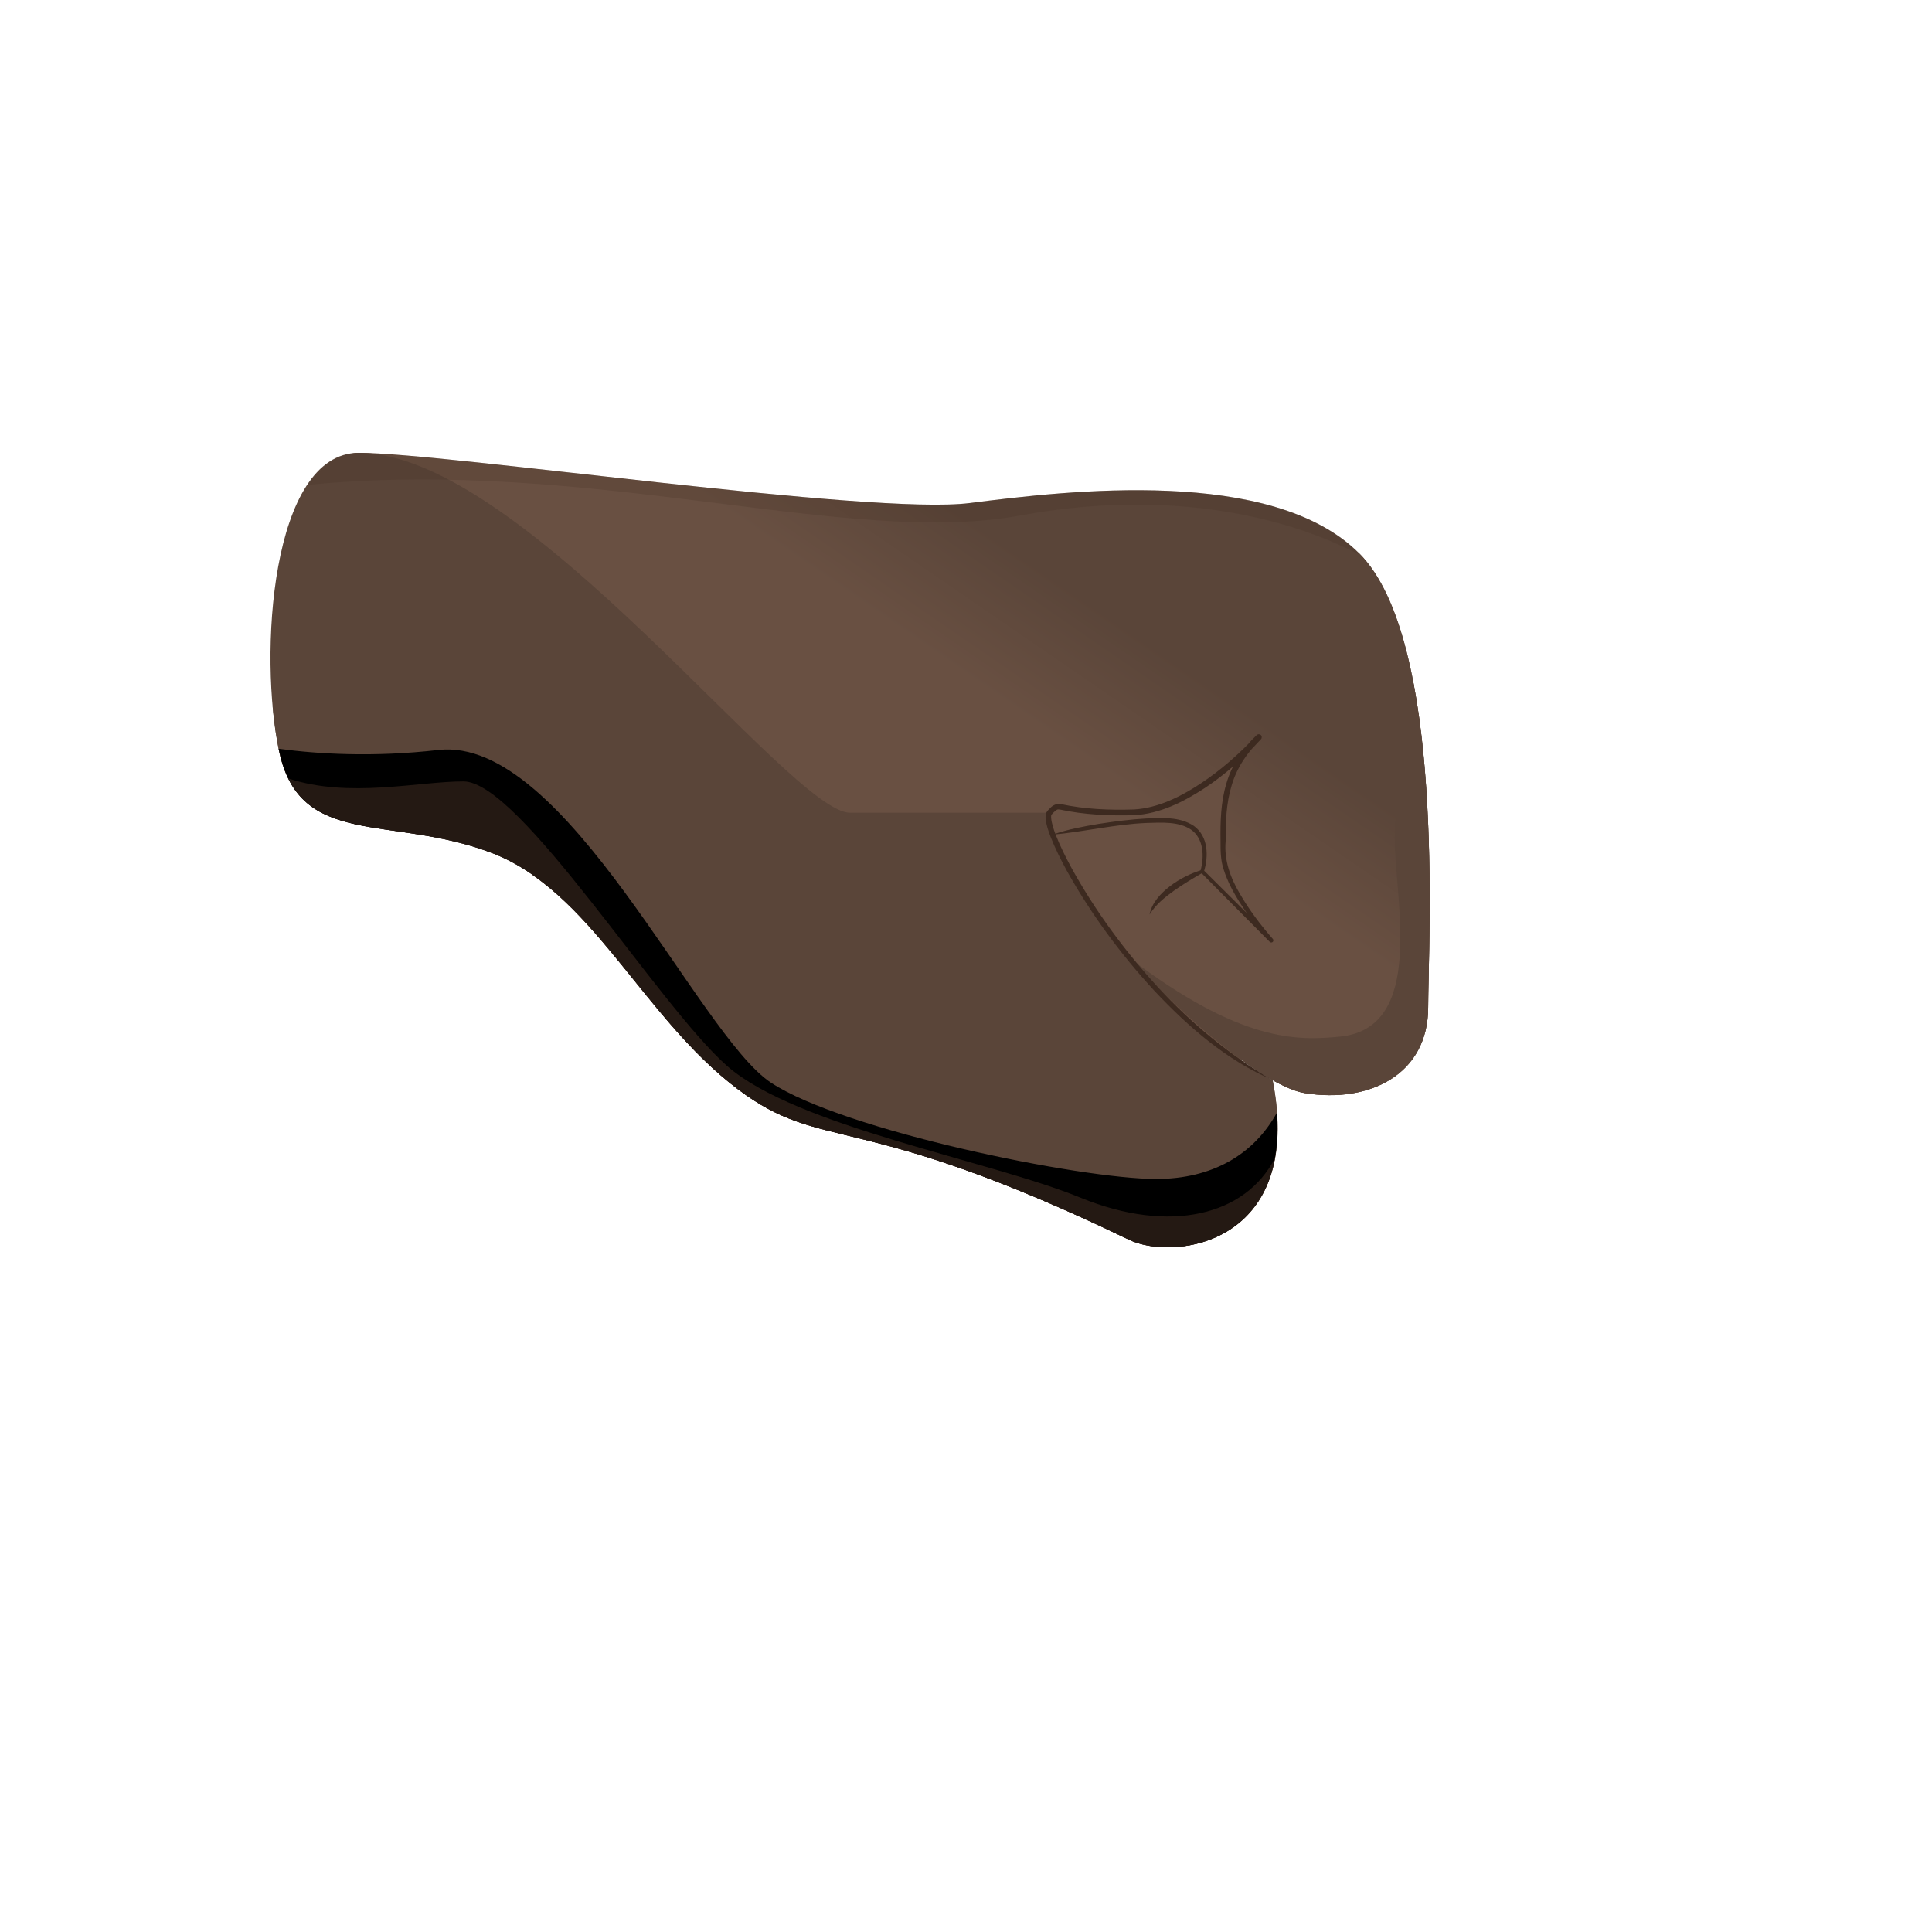<svg xmlns="http://www.w3.org/2000/svg" version="1.1" xmlns:xlink="http://www.w3.org/1999/xlink" width="100%" height="100%" id="svgWorkerArea" viewBox="-25 -25 625 625" xmlns:idraw="https://idraw.muisca.co" style="background: white;"><defs id="defsdoc"><pattern id="patternBool" x="0" y="0" width="10" height="10" patternUnits="userSpaceOnUse" patternTransform="rotate(35)"><circle cx="5" cy="5" r="4" style="stroke: none;fill: #ff000070;"></circle></pattern><linearGradient id="paint0_linear" x1="65.269" y1="50.583" x2="49.117" y2="36.419" gradientUnits="userSpaceOnUse">
<stop offset="0.001" stop-color="#FFCB4B" id="stopImp-843255665"></stop>
<stop offset="1" stop-color="#FFD748" id="stopImp-441163083"></stop>
</linearGradient><linearGradient id="paint1_linear" x1="57.734" y1="42.154" x2="52.886" y2="54.123" gradientUnits="userSpaceOnUse">
<stop offset="0.001" stop-color="#BE8D68" id="stopImp-705443873"></stop>
<stop offset="1" stop-color="#CD9870" id="stopImp-796135383"></stop>
</linearGradient><linearGradient id="paint2_linear" x1="57.373" y1="45.77" x2="58.754" y2="62.985" gradientUnits="userSpaceOnUse">
<stop offset="0.001" stop-color="#5A4539" id="stopImp-883509978"></stop>
<stop offset="1" stop-color="#695042" id="stopImp-639094318"></stop>
</linearGradient><linearGradient id="paint3_linear" x1="70.513" y1="-7.129" x2="46.209" y2="28.225" gradientUnits="userSpaceOnUse">
<stop offset="0.001" stop-color="#5A4539" id="stopImp-659714303"></stop>
<stop offset="1" stop-color="#695042" id="stopImp-383809976"></stop>
</linearGradient><linearGradient id="paint4_linear" x1="33.143" y1="53.251" x2="35.598" y2="41.467" gradientUnits="userSpaceOnUse">
<stop offset="0.001" stop-color="#5A4539" id="stopImp-228791636"></stop>
<stop offset="1" stop-color="#695042" id="stopImp-983232350"></stop>
</linearGradient><radialGradient id="paint5_radial" cx="0" cy="0" r="1" gradientUnits="userSpaceOnUse" gradientTransform="translate(40.005 -6.289) rotate(180) scale(53.694 53.688)">
<stop stop-color="#695042" id="stopImp-641990751"></stop>
<stop offset="0.999" stop-color="#5A4539" id="stopImp-876637680"></stop>
</radialGradient><radialGradient id="paint6_radial" cx="0" cy="0" r="1" gradientUnits="userSpaceOnUse" gradientTransform="translate(54.246 27.344) rotate(180) scale(36.812 36.809)">
<stop stop-color="#695042" id="stopImp-841213999"></stop>
<stop offset="0.999" stop-color="#5A4539" id="stopImp-274259192"></stop>
</radialGradient><linearGradient id="paint7_linear" x1="39.281" y1="14.974" x2="18.846" y2="194.679" gradientUnits="userSpaceOnUse">
<stop stop-color="#3C2200" stop-opacity="0" id="stopImp-184906502"></stop>
<stop offset="0.998" id="stopImp-169130596"></stop>
</linearGradient><radialGradient id="paint8_radial" cx="0" cy="0" r="1" gradientUnits="userSpaceOnUse" gradientTransform="translate(65.18 38.788) rotate(180) scale(12.855 12.854)">
<stop stop-color="#695042" id="stopImp-10628747"></stop>
<stop offset="0.999" stop-color="#5A4539" id="stopImp-665328967"></stop>
</radialGradient><linearGradient id="paint9_linear" x1="39.059" y1="33.236" x2="39.059" y2="0.27" gradientUnits="userSpaceOnUse">
<stop offset="0.001" stop-color="#473226" id="stopImp-981832717"></stop>
<stop offset="1" stop-color="#3D2A20" id="stopImp-44132759"></stop>
</linearGradient><linearGradient id="paint10_linear" x1="77.2" y1="58.208" x2="70.572" y2="51.349" gradientUnits="userSpaceOnUse">
<stop offset="0.307" stop-color="#473226" stop-opacity="0" id="stopImp-684377664"></stop>
<stop offset="1" stop-color="#473226" id="stopImp-702074920"></stop>
</linearGradient><linearGradient id="paint11_linear" x1="80.917" y1="42.552" x2="8.642" y2="58.942" gradientUnits="userSpaceOnUse">
<stop stop-color="#3C2200" stop-opacity="0" id="stopImp-587646289"></stop>
<stop offset="0.998" id="stopImp-731172839"></stop>
</linearGradient><radialGradient id="paint12_radial" cx="0" cy="0" r="1" gradientUnits="userSpaceOnUse" gradientTransform="translate(56.578 22.925) rotate(180) scale(42.82 42.815)">
<stop stop-color="#695042" id="stopImp-572889395"></stop>
<stop offset="0.999" stop-color="#5A4539" id="stopImp-227261312"></stop>
</radialGradient><linearGradient id="paint13_linear" x1="39.471" y1="19.733" x2="28.179" y2="108.849" gradientUnits="userSpaceOnUse">
<stop stop-color="#695042" stop-opacity="0" id="stopImp-627817832"></stop>
<stop offset="1" stop-color="#473226" id="stopImp-892036370"></stop>
</linearGradient><linearGradient id="paint14_linear" x1="74" y1="37.858" x2="62.411" y2="37.858" gradientUnits="userSpaceOnUse">
<stop stop-color="#695042" stop-opacity="0" id="stopImp-846759000"></stop>
<stop offset="1" stop-color="#473226" id="stopImp-8792125"></stop>
</linearGradient><radialGradient id="paint15_radial" cx="0" cy="0" r="1" gradientUnits="userSpaceOnUse" gradientTransform="translate(39.427 39.063) rotate(-126.159) scale(12.731 6.658)">
<stop stop-color="#F8DBBA" id="stopImp-940478261"></stop>
<stop offset="1" stop-color="#CD9870" stop-opacity="0" id="stopImp-299479868"></stop>
</radialGradient><radialGradient id="paint16_radial" cx="0" cy="0" r="1" gradientUnits="userSpaceOnUse" gradientTransform="translate(38.876 24.126) rotate(-175.382) scale(28.874 4.046)">
<stop stop-color="#F8DBBA" id="stopImp-865651779"></stop>
<stop offset="1" stop-color="#CD9870" stop-opacity="0" id="stopImp-422930071"></stop>
</radialGradient><radialGradient id="paint17_radial" cx="0" cy="0" r="1" gradientUnits="userSpaceOnUse" gradientTransform="translate(61.422 47.054) rotate(-142.87) scale(5.385 2.572)">
<stop stop-color="#F8DBBA" id="stopImp-734388508"></stop>
<stop offset="1" stop-color="#CD9870" stop-opacity="0" id="stopImp-488054902"></stop>
</radialGradient></defs><g id="fileImp-347373675" class="cosito"><path id="pathImp-694721607" fill="url(#paint0_linear)" class="grouped" d="M300.25 228.55C278.726 253.069 281.238 290.46 305.845 312.009 330.451 333.587 367.817 331.161 389.34 306.643 410.863 282.125 408.352 244.734 383.745 223.185 359.139 201.635 321.773 204.032 300.25 228.55 300.25 228.55 300.25 228.55 300.25 228.55"></path><path id="pathImp-827019730" fill="url(#paint1_linear)" class="grouped" d="M300.25 228.55C278.726 253.069 281.238 290.46 305.845 312.009 330.451 333.587 367.817 331.161 389.34 306.643 410.863 282.125 408.352 244.734 383.745 223.185 359.139 201.635 321.773 204.032 300.25 228.55 300.25 228.55 300.25 228.55 300.25 228.55"></path><path id="pathImp-916698042" fill="url(#paint2_linear)" class="grouped" d="M300.25 228.55C278.726 253.069 281.238 290.46 305.845 312.009 330.451 333.587 367.817 331.161 389.34 306.643 410.863 282.125 408.352 244.734 383.745 223.185 359.139 201.635 321.773 204.032 300.25 228.55 300.25 228.55 300.25 228.55 300.25 228.55"></path><path id="pathImp-544477426" fill="url(#paint3_linear)" class="grouped" d="M133.71 250.788C101.225 238.6 62.631 121.489 91.062 121.489 119.494 121.489 256.913 141.783 288.741 137.73 320.57 133.676 386.567 125.885 414.656 153.971 442.745 182.057 437.007 279.188 437.007 300.852 437.007 322.516 418.053 331.993 397.072 328.596 376.091 325.2 315.488 265.973 315.488 244.994 315.488 244.994 347.631 237.887 357.793 241.283 367.955 244.68 363.873 256.839 363.873 256.839 363.873 256.839 383.17 276.134 386.224 279.188 386.224 279.188 370.667 262.262 370.667 250.76 370.667 239.257 369.326 223.016 382.171 213.54 382.171 213.54 360.847 237.915 340.209 237.915 314.489 237.915 318.885 233.52 314.489 237.915 314.489 237.915 133.71 250.788 133.71 250.788 133.71 250.788 133.71 250.788 133.71 250.788"></path><path id="pathImp-546014179" fill="url(#paint4_linear)" class="grouped" d="M91.067 121.489C62.635 121.489 58.582 187.137 65.347 218.278 72.113 249.417 101.229 238.572 133.714 250.759 166.199 262.947 182.584 303.82 213.585 327.254 241.331 348.233 252.036 333.476 340.185 376.005 354.886 383.112 397.048 377.517 386.685 324.428 342.896 302.907 310.069 242.311 314.465 237.915 314.465 237.915 269.449 237.915 249.981 237.915 230.541 237.915 144.562 121.489 91.067 121.489 91.067 121.489 91.067 121.489 91.067 121.489"></path><path id="pathImp-672517856" fill="url(#paint5_radial)" class="grouped" d="M387.399 349.717C387.399 349.717 387.399 349.946 387.399 349.946 381.861 379.174 352.088 381.742 340.185 376.005 252.036 333.476 241.331 348.262 213.584 327.254 182.584 303.821 166.199 262.947 133.714 250.759 101.229 238.572 72.112 249.418 65.347 218.278 64.405 213.939 63.691 208.915 63.206 203.521 87.013 208.915 113.389 199.325 138.452 199.325 169.596 199.325 206.819 298.825 268.421 329.281 330.051 359.764 387.399 349.717 387.399 349.717 387.399 349.717 387.399 349.717 387.399 349.717"></path><path id="pathImp-992292386" fill="url(#paint6_radial)" class="grouped" d="M306.358 325.028C322.401 324.286 350.176 326.683 361.28 306.932 369.159 313.868 377.666 320.005 386.714 324.457 397.076 377.547 354.914 383.141 340.214 376.034 252.064 333.505 241.36 348.291 213.613 327.283 187.152 307.274 171.309 274.621 147.016 257.896 147.016 257.896 146.959 257.782 146.959 257.782 146.959 257.782 162.802 266.002 199.369 299.511 235.936 333.049 286.719 325.942 306.358 325.028 306.358 325.028 306.358 325.028 306.358 325.028"></path><path id="pathImp-279762471" fill="url(#paint7_linear)" class="grouped" d="M65.148 217.221C77.622 218.905 95.577 220.047 116.787 217.62 158.092 212.882 200.739 309.671 224.432 325.256 248.125 340.812 324.627 356.396 349.006 356.396 367.046 356.396 380.577 348.575 388.084 334.932 391.196 378.203 353.887 382.627 340.214 376.034 252.064 333.505 241.36 348.29 213.613 327.282 182.613 303.849 166.228 262.975 133.743 250.787 101.258 238.599 72.141 249.446 65.376 218.305 65.262 217.963 65.233 217.563 65.148 217.221 65.148 217.221 65.148 217.221 65.148 217.221"></path><path id="pathImp-300263995" fill="url(#paint8_radial)" class="grouped" d="M437.012 300.882C437.012 322.546 418.058 332.022 397.076 328.625 384.916 326.656 359.481 305.934 340.213 284.755 376.238 312.213 394.735 311.728 408.58 310.33 436.355 307.533 426.193 265.66 426.193 246.364 426.193 227.07 432.958 188.565 414.689 153.971 442.778 182.086 437.012 279.218 437.012 300.882 437.012 300.882 437.012 300.882 437.012 300.882"></path><path id="pathImp-513424579" fill="url(#paint9_linear)" opacity="0.24" class="grouped" d="M88.526 121.86C89.325 121.632 90.153 121.489 91.095 121.489 119.526 121.489 256.945 141.783 288.774 137.73 320.602 133.677 386.6 125.885 414.688 153.971 418.942 158.224 378.807 128.254 305.016 141.783 248.982 152.059 166.227 122.831 74.653 131.879 78.307 126.456 82.845 122.716 88.526 121.86 88.526 121.86 88.526 121.86 88.526 121.86"></path><path id="pathImp-806775689" fill="url(#paint10_linear)" opacity="0.5" class="grouped" d="M386.714 324.43C359.596 332.279 295.539 260.922 295.539 220.305 295.539 211.514 321.202 223.359 343.611 223.359 361.137 223.359 373.07 211.857 385.259 207.119 393.28 204.007 370.672 247.05 388.884 275.65 401.929 296.115 379.149 279.218 374.582 273.109 370.015 267.001 351.403 263.976 351.403 263.976 351.403 263.976 355.799 246.708 343.611 248.734 331.421 250.76 321.26 249.961 321.26 249.961 321.26 249.961 361.309 313.269 386.714 324.43 386.714 324.43 386.714 324.43 386.714 324.43"></path><path id="pathImp-839803887" fill="url(#paint11_linear)" class="grouped" d="M310.925 233.349C316.349 222.502 327.682 237.459 346.579 231.493 361.051 226.926 376.209 211.256 379.977 217.222 383.745 223.187 375.238 240.285 375.238 249.589 375.238 258.894 386.086 274.964 388.598 278.874 391.139 282.756 379.264 277.19 373.184 270.426 368.787 265.516 362.222 260.179 359.425 259.808 356.627 259.437 358.282 244.566 347.378 244.566 336.474 244.566 321.944 243.567 316.206 246.821 321.916 260.55 338.672 286.98 361.051 306.76 361.137 306.818 361.194 306.903 361.28 306.961 362.993 308.445 364.705 309.901 366.475 311.299 366.789 311.556 367.075 311.813 367.389 312.041 368.987 313.297 370.614 314.467 372.241 315.637 372.726 315.98 373.184 316.351 373.668 316.665 375.238 317.75 376.866 318.777 378.493 319.776 379.035 320.119 379.577 320.49 380.12 320.804 382.232 322.059 384.402 323.23 386.571 324.314 386.629 324.343 386.657 324.372 386.714 324.372 388.884 335.503 388.655 344.438 386.942 351.716 384.373 332.677 358.911 312.555 340.042 292.175 321.088 271.767 305.502 244.195 310.925 233.349 310.925 233.349 310.925 233.349 310.925 233.349M357.798 241.312C367.96 244.708 363.878 256.868 363.878 256.868 363.878 256.868 383.174 276.163 386.229 279.217 386.229 279.217 370.671 262.291 370.671 250.788 370.671 241.198 369.844 228.353 377.009 218.82 369.444 225.984 354.686 237.915 340.214 237.915 314.493 237.915 318.89 233.52 314.494 237.915 313.723 238.686 314.151 241.283 315.55 245.022 315.835 244.965 347.692 237.944 357.798 241.312 357.798 241.312 357.798 241.312 357.798 241.312"></path><path id="pathImp-131602075" fill="#3D2A20" class="grouped" d="M315.492 245.024C325.712 244.082 335.674 241.655 345.865 241.228 350.832 241.085 356.313 240.685 360.309 243.397 364.334 246.194 364.677 252.017 363.364 256.669 363.364 256.669 363.364 256.698 363.364 256.698 363.306 256.898 363.364 257.126 363.507 257.269 363.507 257.269 385.772 279.703 385.772 279.703 386.029 279.96 386.486 279.96 386.743 279.703 386.999 279.446 386.999 279.018 386.771 278.761 382.775 274.223 379.092 269.314 376.066 264.09 372.955 258.81 370.957 253.244 371.499 247.079 371.47 240.999 371.671 234.891 373.411 229.182 375.068 223.445 378.464 218.337 382.832 214.283 382.832 214.283 381.461 212.941 381.461 212.942 376.095 218.707 370.072 224.045 363.507 228.412 356.969 232.722 349.633 236.404 341.868 236.861 333.962 237.118 325.997 236.804 318.147 235.119 316.977 234.72 315.264 235.719 314.75 236.404 314.351 236.861 314.094 236.918 313.608 237.688 313.123 238.516 313.266 239.059 313.237 239.657 313.437 241.884 314.15 243.796 314.864 245.709 316.349 249.505 318.176 253.101 320.088 256.641 327.938 270.712 337.558 283.728 348.462 295.545 359.424 307.219 371.899 318.065 386.743 324.401 372.841 316.409 360.509 306.134 349.661 294.431 338.871 282.7 329.337 269.713 321.63 255.784 319.746 252.274 317.947 248.734 316.52 245.053 315.835 243.226 315.178 241.313 315.036 239.543 315.007 238.601 315.064 238.573 315.978 237.688 316.805 236.975 316.977 236.718 317.89 236.889 325.712 238.573 333.904 238.944 341.983 238.716 350.318 238.23 357.883 234.406 364.619 230.01 371.413 225.529 377.437 220.134 382.917 214.141 383.288 213.741 383.26 213.142 382.86 212.771 382.489 212.428 381.89 212.456 381.547 212.799 376.98 217.08 373.411 222.532 371.699 228.583 369.9 234.606 369.758 240.914 369.844 247.022 369.844 249.99 369.815 253.302 370.871 256.327 371.813 259.324 373.183 262.149 374.753 264.804 377.893 270.142 381.633 275.022 385.743 279.646 385.743 279.646 386.743 278.704 386.743 278.704 386.743 278.704 364.306 256.441 364.306 256.441 364.306 256.441 364.448 257.012 364.448 257.012 364.448 257.012 364.477 256.955 364.477 256.955 365.961 252.131 365.99 245.623 361.194 242.169 356.455 239.058 350.86 239.657 345.836 239.772 340.698 240.057 335.588 240.742 330.507 241.513 325.426 242.369 320.374 243.283 315.492 245.024 315.492 245.024 315.492 245.024 315.492 245.024"></path><path id="pathImp-947961213" fill="#3D2A20" class="grouped" d="M364.534 253.899C364.534 253.899 363.45 256.753 363.45 256.753 363.45 256.753 363.735 256.439 363.735 256.439 360.081 257.581 356.627 259.293 353.544 261.634 350.547 263.918 347.606 267.001 346.893 270.854 348.891 267.6 351.717 265.345 354.686 263.204 357.655 261.092 360.852 259.179 364.077 257.324 364.077 257.324 364.22 257.238 364.22 257.238 364.306 257.181 364.363 257.096 364.363 257.01 364.363 257.01 364.534 253.899 364.534 253.899 364.534 253.899 364.534 253.899 364.534 253.899"></path><path id="pathImp-795584213" fill="url(#paint12_radial)" class="grouped" d="M418.742 314.753C441.465 307.475 433.301 227.783 431.616 194.93 431.616 194.93 432.13 195.302 432.13 195.302 439.752 234.69 437.012 285.868 437.012 300.853 437.012 322.517 418.058 331.993 397.076 328.597 389.226 327.34 375.895 318.236 362.25 306.304 375.467 314.182 398.503 321.232 418.742 314.753 418.742 314.753 418.742 314.753 418.742 314.753"></path><path id="pathImp-80207130" fill="url(#paint13_linear)" opacity="0.5" class="grouped" d="M68.316 226.842C87.927 233.321 110.25 227.784 124.922 227.784 143.191 227.784 187.893 300.226 210.216 319.835 232.567 339.472 294.854 350.29 324.627 362.478 353.601 374.323 377.979 368.129 387.399 349.719 381.975 379.118 352.117 381.773 340.214 376.036 252.064 333.507 241.36 348.292 213.613 327.285 182.613 303.85 166.227 262.977 133.742 250.79 104.712 239.915 78.421 247.307 68.316 226.842 68.316 226.842 68.316 226.842 68.316 226.842"></path><path id="pathImp-176634782" fill="url(#paint14_linear)" opacity="0.5" class="grouped" d="M399.303 232.322C396.505 208.661 404.954 173.696 399.645 143.725 405.326 146.466 410.464 149.777 414.66 154.001 442.749 182.087 437.012 279.247 437.012 300.882 437.012 322.546 418.058 332.022 397.076 328.626 391.453 327.712 382.974 322.746 373.583 315.639 428.904 296.144 404.041 272.282 399.303 232.322 399.303 232.322 399.303 232.322 399.303 232.322"></path><path id="pathImp-375487011" fill="url(#paint15_radial)" opacity="0.08" class="grouped" d="M205.021 188.968C187.951 200.414 199.284 234.066 219.094 266.091 235.308 292.264 269.335 311.017 285.719 299.4 302.105 287.811 314.55 274.482 276.756 222.734 254.519 192.222 221.721 177.779 205.021 188.968 205.021 188.968 205.021 188.968 205.021 188.968"></path><path id="pathImp-520536039" fill="url(#paint16_radial)" opacity="0.08" class="grouped" d="M89.068 149.318C86.271 161.62 162.259 174.264 247.012 182.884 316.32 189.905 396.648 186.394 398.276 174.293 399.902 162.191 393.023 150.717 248.154 139.014 162.773 132.107 91.808 137.331 89.068 149.318 89.068 149.318 89.068 149.318 89.068 149.318"></path><path id="pathImp-872925189" fill="url(#paint17_radial)" opacity="0.08" class="grouped" d="M344.637 270.339C339.613 276.504 348.577 288.435 360.566 298.939 370.386 307.502 386.029 311.413 390.767 305.276 395.506 299.139 398.475 292.717 376.866 276.333 364.163 266.656 349.548 264.316 344.637 270.339 344.637 270.339 344.637 270.339 344.637 270.339"></path></g></svg>